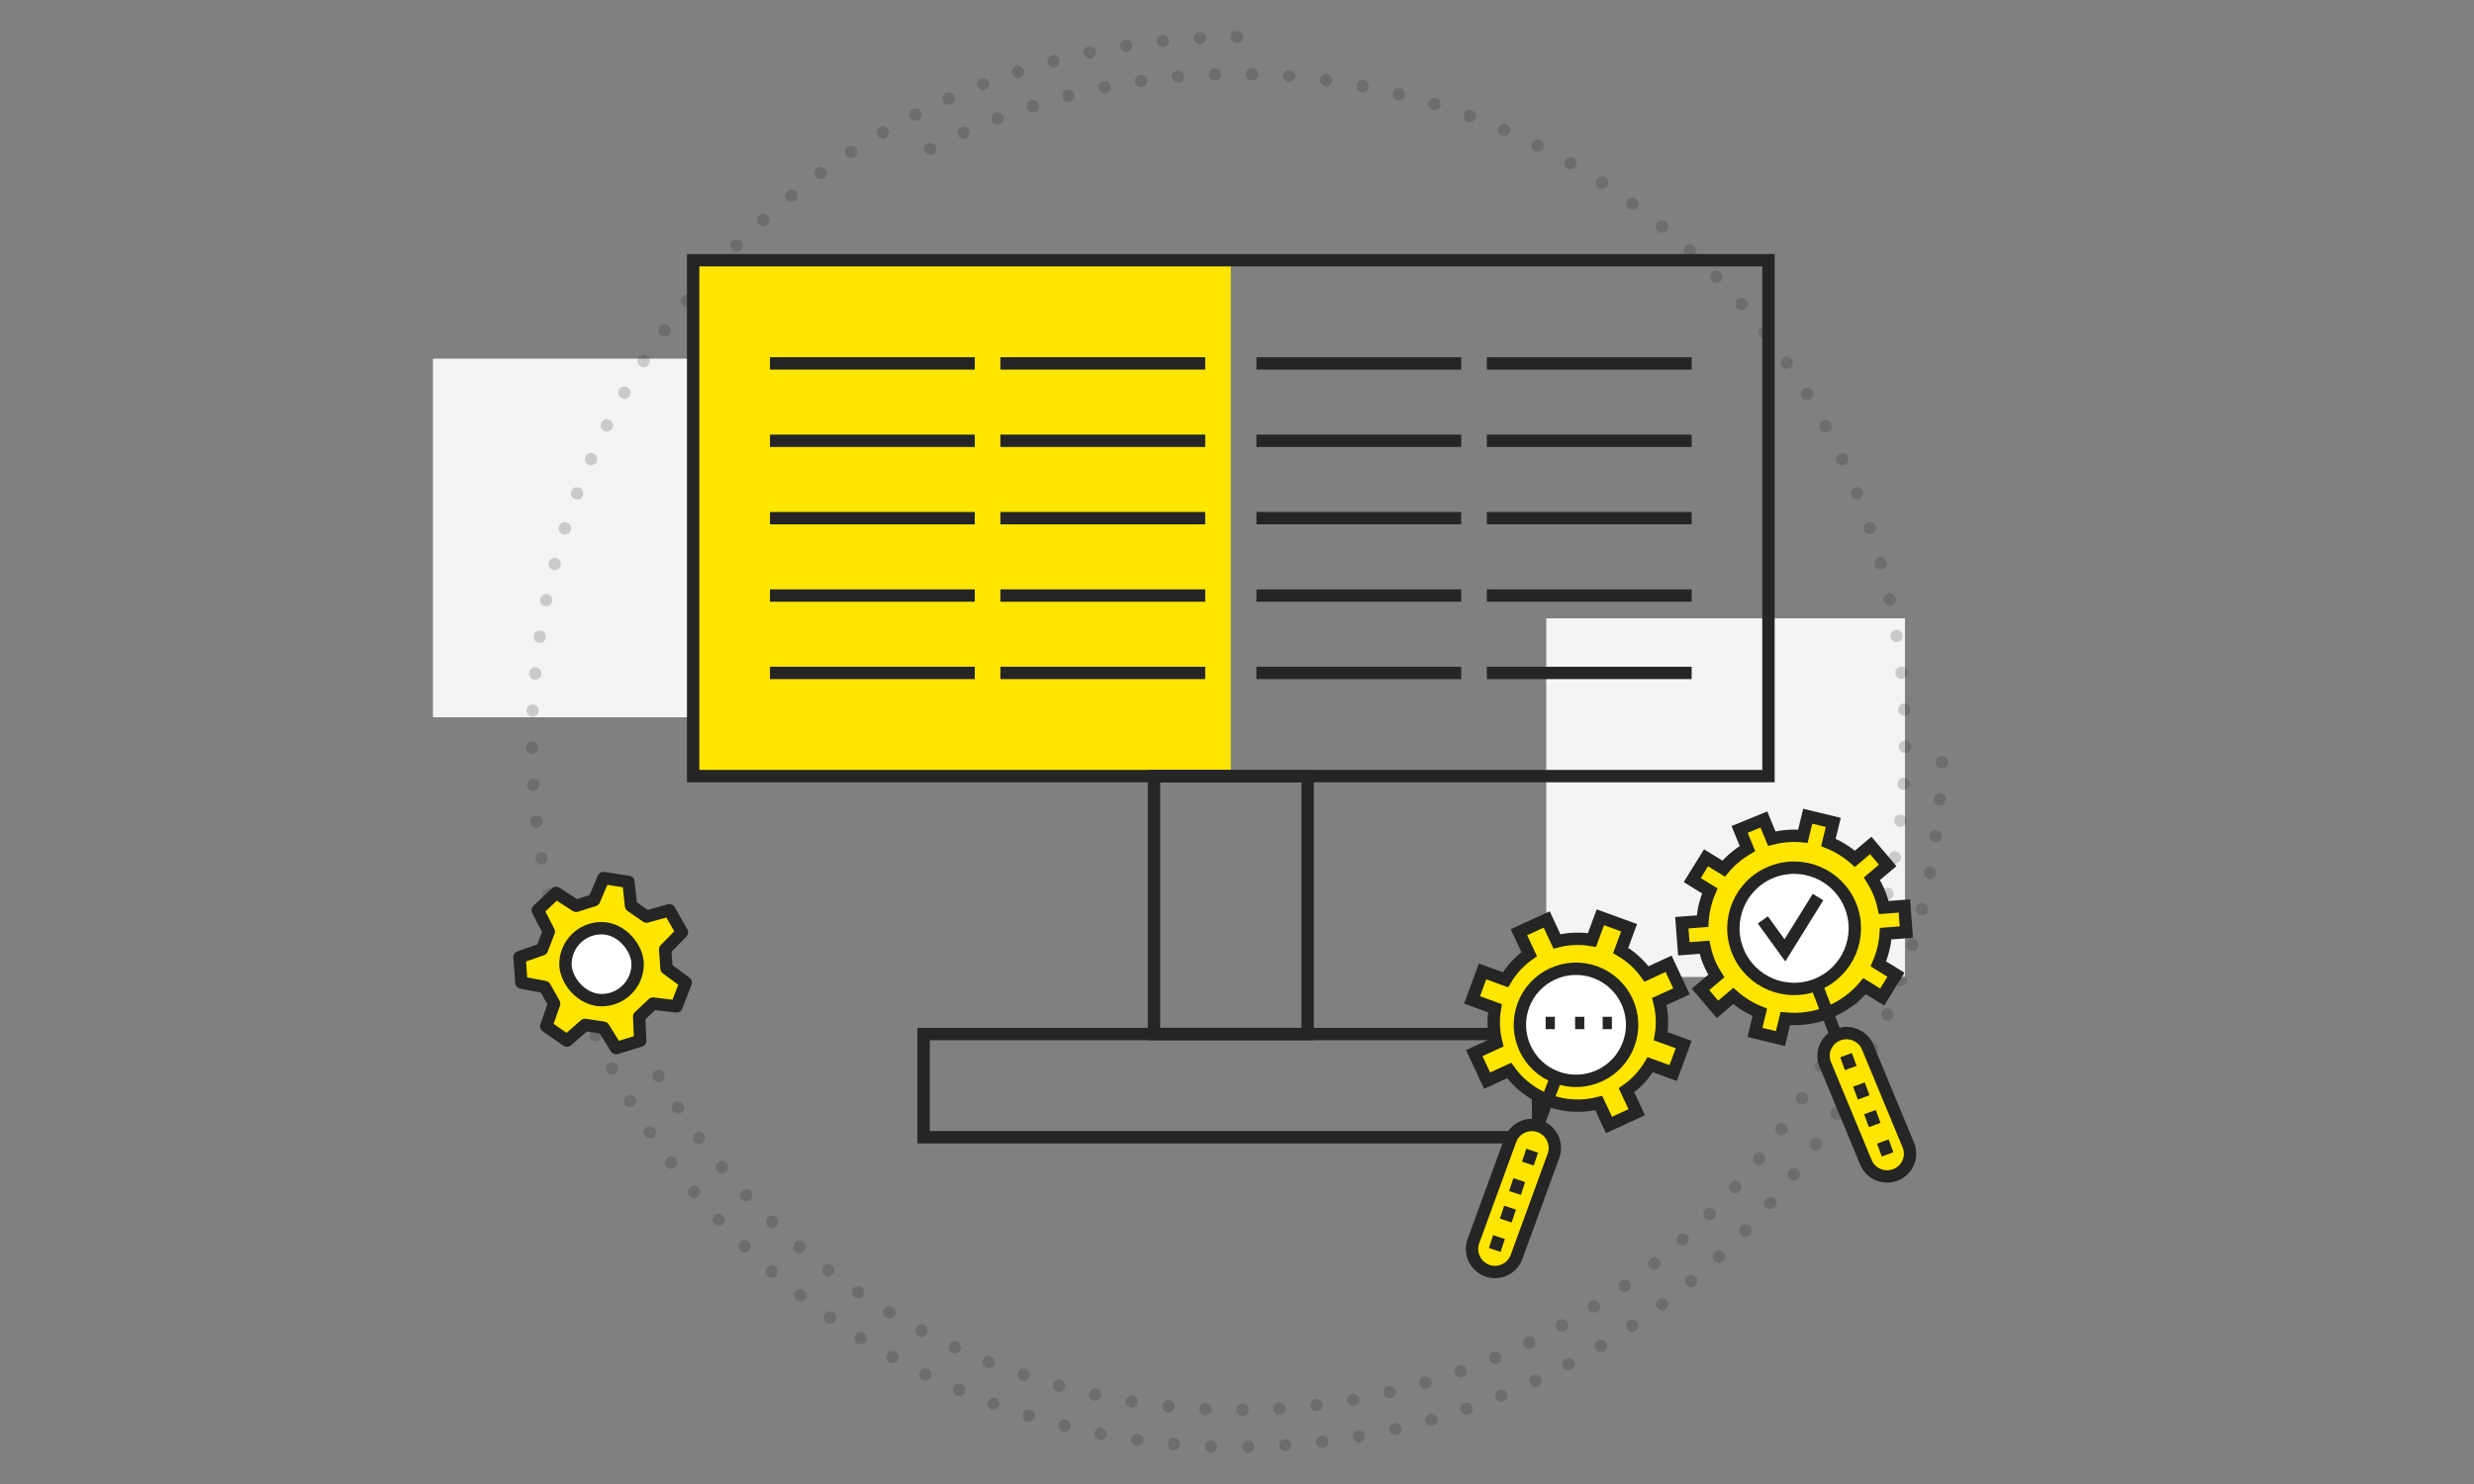 <svg width="200" height="120" viewBox="0 0 200 120" fill="none" xmlns="http://www.w3.org/2000/svg">
<rect x="0" y="0" width="200" height="120" fill="#808080" stroke="none"/>
<g clip-path="url(#clip0_505_338)">
<rect x="35" y="29" width="29" height="29" fill="#F3F4F5"/>
<rect x="125" y="50" width="29" height="29" fill="#F3F4F5"/>
<path opacity="0.2" d="M53.234 87C68.146 112.828 101.171 121.677 126.999 106.765C152.827 91.854 161.676 58.828 146.765 33C131.853 7.172 98.827 -1.677 72.999 13.235" stroke="#252525" stroke-linecap="round" stroke-dasharray="0 3"/>
<path opacity="0.2" d="M100 3C68.52 3 43 28.52 43 60C43 91.48 68.52 117 100 117C131.48 117 157 91.48 157 60" stroke="#252525" stroke-linecap="round" stroke-dasharray="0 3"/>
<path fill-rule="evenodd" clip-rule="evenodd" d="M53.883 78.308L53.774 76.769L55.129 75.393L54.117 73.605L52.267 74.118L51.012 73.247L50.804 71.311L48.79 71L48.031 72.788L46.577 73.247L44.952 72.201L43.47 73.605L44.364 75.328L43.813 76.769L42 77.4L42.151 79.456L44.04 79.814L44.797 81.153L44.158 82.985L45.838 84.151L47.29 82.876L48.79 83.105L49.811 84.755L51.753 84.151L51.67 82.208L52.79 81.153L54.688 81.382L55.436 79.456L53.883 78.308Z" fill="#FFE600" stroke="#252525" stroke-linecap="round" stroke-linejoin="round"/>
<rect x="45.713" y="75.056" width="5.834" height="5.819" rx="2.91" fill="white" stroke="#252525" stroke-linecap="round" stroke-linejoin="round"/>
<g clip-path="url(#clip1_505_338)">
<rect x="56" y="21" width="43.5" height="42" fill="#FFE600"/>
<path d="M142.965 21.043H56.035V62.757H142.965V21.043Z" stroke="#252525" stroke-miterlimit="10"/>
<path d="M105.71 62.757H93.291V83.614H105.71V62.757Z" stroke="#252525" stroke-miterlimit="10"/>
<path d="M124.338 83.614H74.663V91.957H124.338V83.614Z" stroke="#252525" stroke-miterlimit="10"/>
<path d="M62.244 29.386H78.802" stroke="#252525" stroke-miterlimit="10"/>
<path d="M62.244 35.643H78.802" stroke="#252525" stroke-miterlimit="10"/>
<path d="M62.244 41.9H78.802" stroke="#252525" stroke-miterlimit="10"/>
<path d="M62.244 48.157H78.802" stroke="#252525" stroke-miterlimit="10"/>
<path d="M62.244 54.414H78.802" stroke="#252525" stroke-miterlimit="10"/>
<path d="M80.872 29.386H97.43" stroke="#252525" stroke-miterlimit="10"/>
<path d="M80.872 35.643H97.43" stroke="#252525" stroke-miterlimit="10"/>
<path d="M80.872 41.9H97.43" stroke="#252525" stroke-miterlimit="10"/>
<path d="M80.872 48.157H97.43" stroke="#252525" stroke-miterlimit="10"/>
<path d="M80.872 54.414H97.43" stroke="#252525" stroke-miterlimit="10"/>
<path d="M101.569 29.386H118.127" stroke="#252525" stroke-miterlimit="10"/>
<path d="M101.569 35.643H118.127" stroke="#252525" stroke-miterlimit="10"/>
<path d="M101.569 41.9H118.127" stroke="#252525" stroke-miterlimit="10"/>
<path d="M101.569 48.157H118.127" stroke="#252525" stroke-miterlimit="10"/>
<path d="M101.569 54.414H118.127" stroke="#252525" stroke-miterlimit="10"/>
<path d="M120.197 29.386H136.755" stroke="#252525" stroke-miterlimit="10"/>
<path d="M120.197 35.643H136.755" stroke="#252525" stroke-miterlimit="10"/>
<path d="M120.197 41.9H136.755" stroke="#252525" stroke-miterlimit="10"/>
<path d="M120.197 48.157H136.755" stroke="#252525" stroke-miterlimit="10"/>
<path d="M120.197 54.414H136.755" stroke="#252525" stroke-miterlimit="10"/>
</g>
<path fill-rule="evenodd" clip-rule="evenodd" d="M135.258 86.769L136.11 84.465L134.257 83.791C134.422 82.839 134.376 81.885 134.143 80.984L135.931 80.162L134.891 77.936L133.103 78.758C132.561 77.999 131.857 77.348 131.018 76.856L131.697 75.019L129.375 74.174L128.695 76.012C127.736 75.849 126.774 75.893 125.865 76.125L125.037 74.352L122.792 75.383L123.621 77.157C122.855 77.694 122.199 78.393 121.704 79.225L119.852 78.551L119 80.855L120.852 81.528C120.688 82.481 120.733 83.435 120.967 84.336L119.179 85.157L120.219 87.384L122.007 86.562C122.776 87.64 123.868 88.507 125.213 88.995C126.556 89.484 127.955 89.524 129.244 89.194L130.073 90.968L132.317 89.937L131.489 88.163C132.254 87.626 132.91 86.927 133.406 86.095L135.258 86.769Z" fill="#FFE600" stroke="#252525"/>
<path fill-rule="evenodd" clip-rule="evenodd" d="M151.911 72.179C151.747 71.781 151.547 71.412 151.326 71.06L152.604 69.979L151.23 68.364L149.953 69.445C149.314 68.883 148.59 68.435 147.808 68.122L148.204 66.501L146.141 66L145.746 67.618C144.918 67.539 144.069 67.602 143.231 67.813L142.595 66.266L140.631 67.07L141.267 68.617C140.522 69.054 139.872 69.603 139.339 70.239L137.918 69.364L136.803 71.165L138.226 72.042C137.89 72.813 137.69 73.639 137.631 74.487L135.961 74.612L136.12 76.723L137.791 76.597C137.881 77.003 137.999 77.406 138.163 77.804C138.327 78.201 138.527 78.571 138.748 78.923L137.47 80.004L138.843 81.619L140.121 80.538C140.759 81.1 141.484 81.548 142.266 81.861L141.87 83.482L143.932 83.983L144.328 82.365C145.492 82.477 146.7 82.32 147.857 81.846C149.014 81.373 149.984 80.638 150.735 79.744L152.156 80.619L153.271 78.818L151.848 77.941C152.184 77.17 152.384 76.344 152.443 75.497L154.113 75.372L153.953 73.26L152.283 73.386C152.192 72.98 152.074 72.577 151.911 72.179Z" fill="#FFE600" stroke="#252525"/>
<path fill-rule="evenodd" clip-rule="evenodd" d="M153.26 94.992V94.992C152.312 95.376 151.23 94.928 150.841 93.99L147.557 86.069C147.169 85.132 147.621 84.059 148.569 83.675C149.516 83.29 150.599 83.738 150.987 84.676L154.272 92.597C154.66 93.535 154.207 94.607 153.26 94.992Z" fill="#FFE600" stroke="#252525"/>
<path fill-rule="evenodd" clip-rule="evenodd" d="M149.578 73.205C150.607 75.71 149.408 78.574 146.9 79.602C144.391 80.63 141.524 79.432 140.496 76.927C139.467 74.422 140.665 71.558 143.174 70.53C145.681 69.502 148.549 70.699 149.578 73.205Z" fill="white" stroke="#252525"/>
<path fill-rule="evenodd" clip-rule="evenodd" d="M146.972 79.97L148.46 83.834Z" fill="#FFE600"/>
<path d="M146.972 79.97L148.46 83.834" stroke="#252525"/>
<path d="M149.236 85.321L149.617 86.361" stroke="#252525"/>
<path d="M150.278 87.698L150.659 88.739" stroke="#252525"/>
<path d="M151.17 89.928L151.551 90.968" stroke="#252525"/>
<path d="M152.211 92.306L152.592 93.346" stroke="#252525"/>
<path fill-rule="evenodd" clip-rule="evenodd" d="M131.665 84.429C130.803 86.778 128.197 87.985 125.844 87.123C123.492 86.261 122.284 83.658 123.147 81.308C124.01 78.959 126.616 77.752 128.969 78.614C131.321 79.476 132.528 82.079 131.665 84.429Z" fill="white" stroke="#252525"/>
<path fill-rule="evenodd" clip-rule="evenodd" d="M120.218 102.743V102.743C119.255 102.389 118.761 101.319 119.114 100.353L122.096 92.19C122.449 91.224 123.516 90.728 124.478 91.082C125.44 91.437 125.934 92.507 125.581 93.473L122.599 101.635C122.246 102.601 121.18 103.098 120.218 102.743Z" fill="#FFE600" stroke="#252525"/>
<path fill-rule="evenodd" clip-rule="evenodd" d="M125.695 87.401L124.207 91.265Z" fill="#FFE600"/>
<path d="M125.695 87.401L124.207 91.265" stroke="#252525"/>
<path d="M123.86 93.049L123.514 94.089" stroke="#252525"/>
<path d="M122.818 95.427L122.472 96.467" stroke="#252525"/>
<path d="M122.074 97.656L121.728 98.696" stroke="#252525"/>
<path d="M121.181 100.034L120.836 101.074" stroke="#252525"/>
<path d="M142.508 74.386L144.293 76.849L146.971 72.539" stroke="#252525"/>
<path d="M124.951 82.72H125.695" stroke="#252525"/>
<path d="M127.332 82.72H128.076" stroke="#252525"/>
<path d="M129.563 82.72H130.307" stroke="#252525"/>
</g>
<defs>
<clipPath id="clip0_505_338">
<rect width="200" height="120" fill="white"/>
</clipPath>
<clipPath id="clip1_505_338">
<rect width="89" height="73" fill="white" transform="translate(55 20)"/>
</clipPath>
</defs>
</svg>
